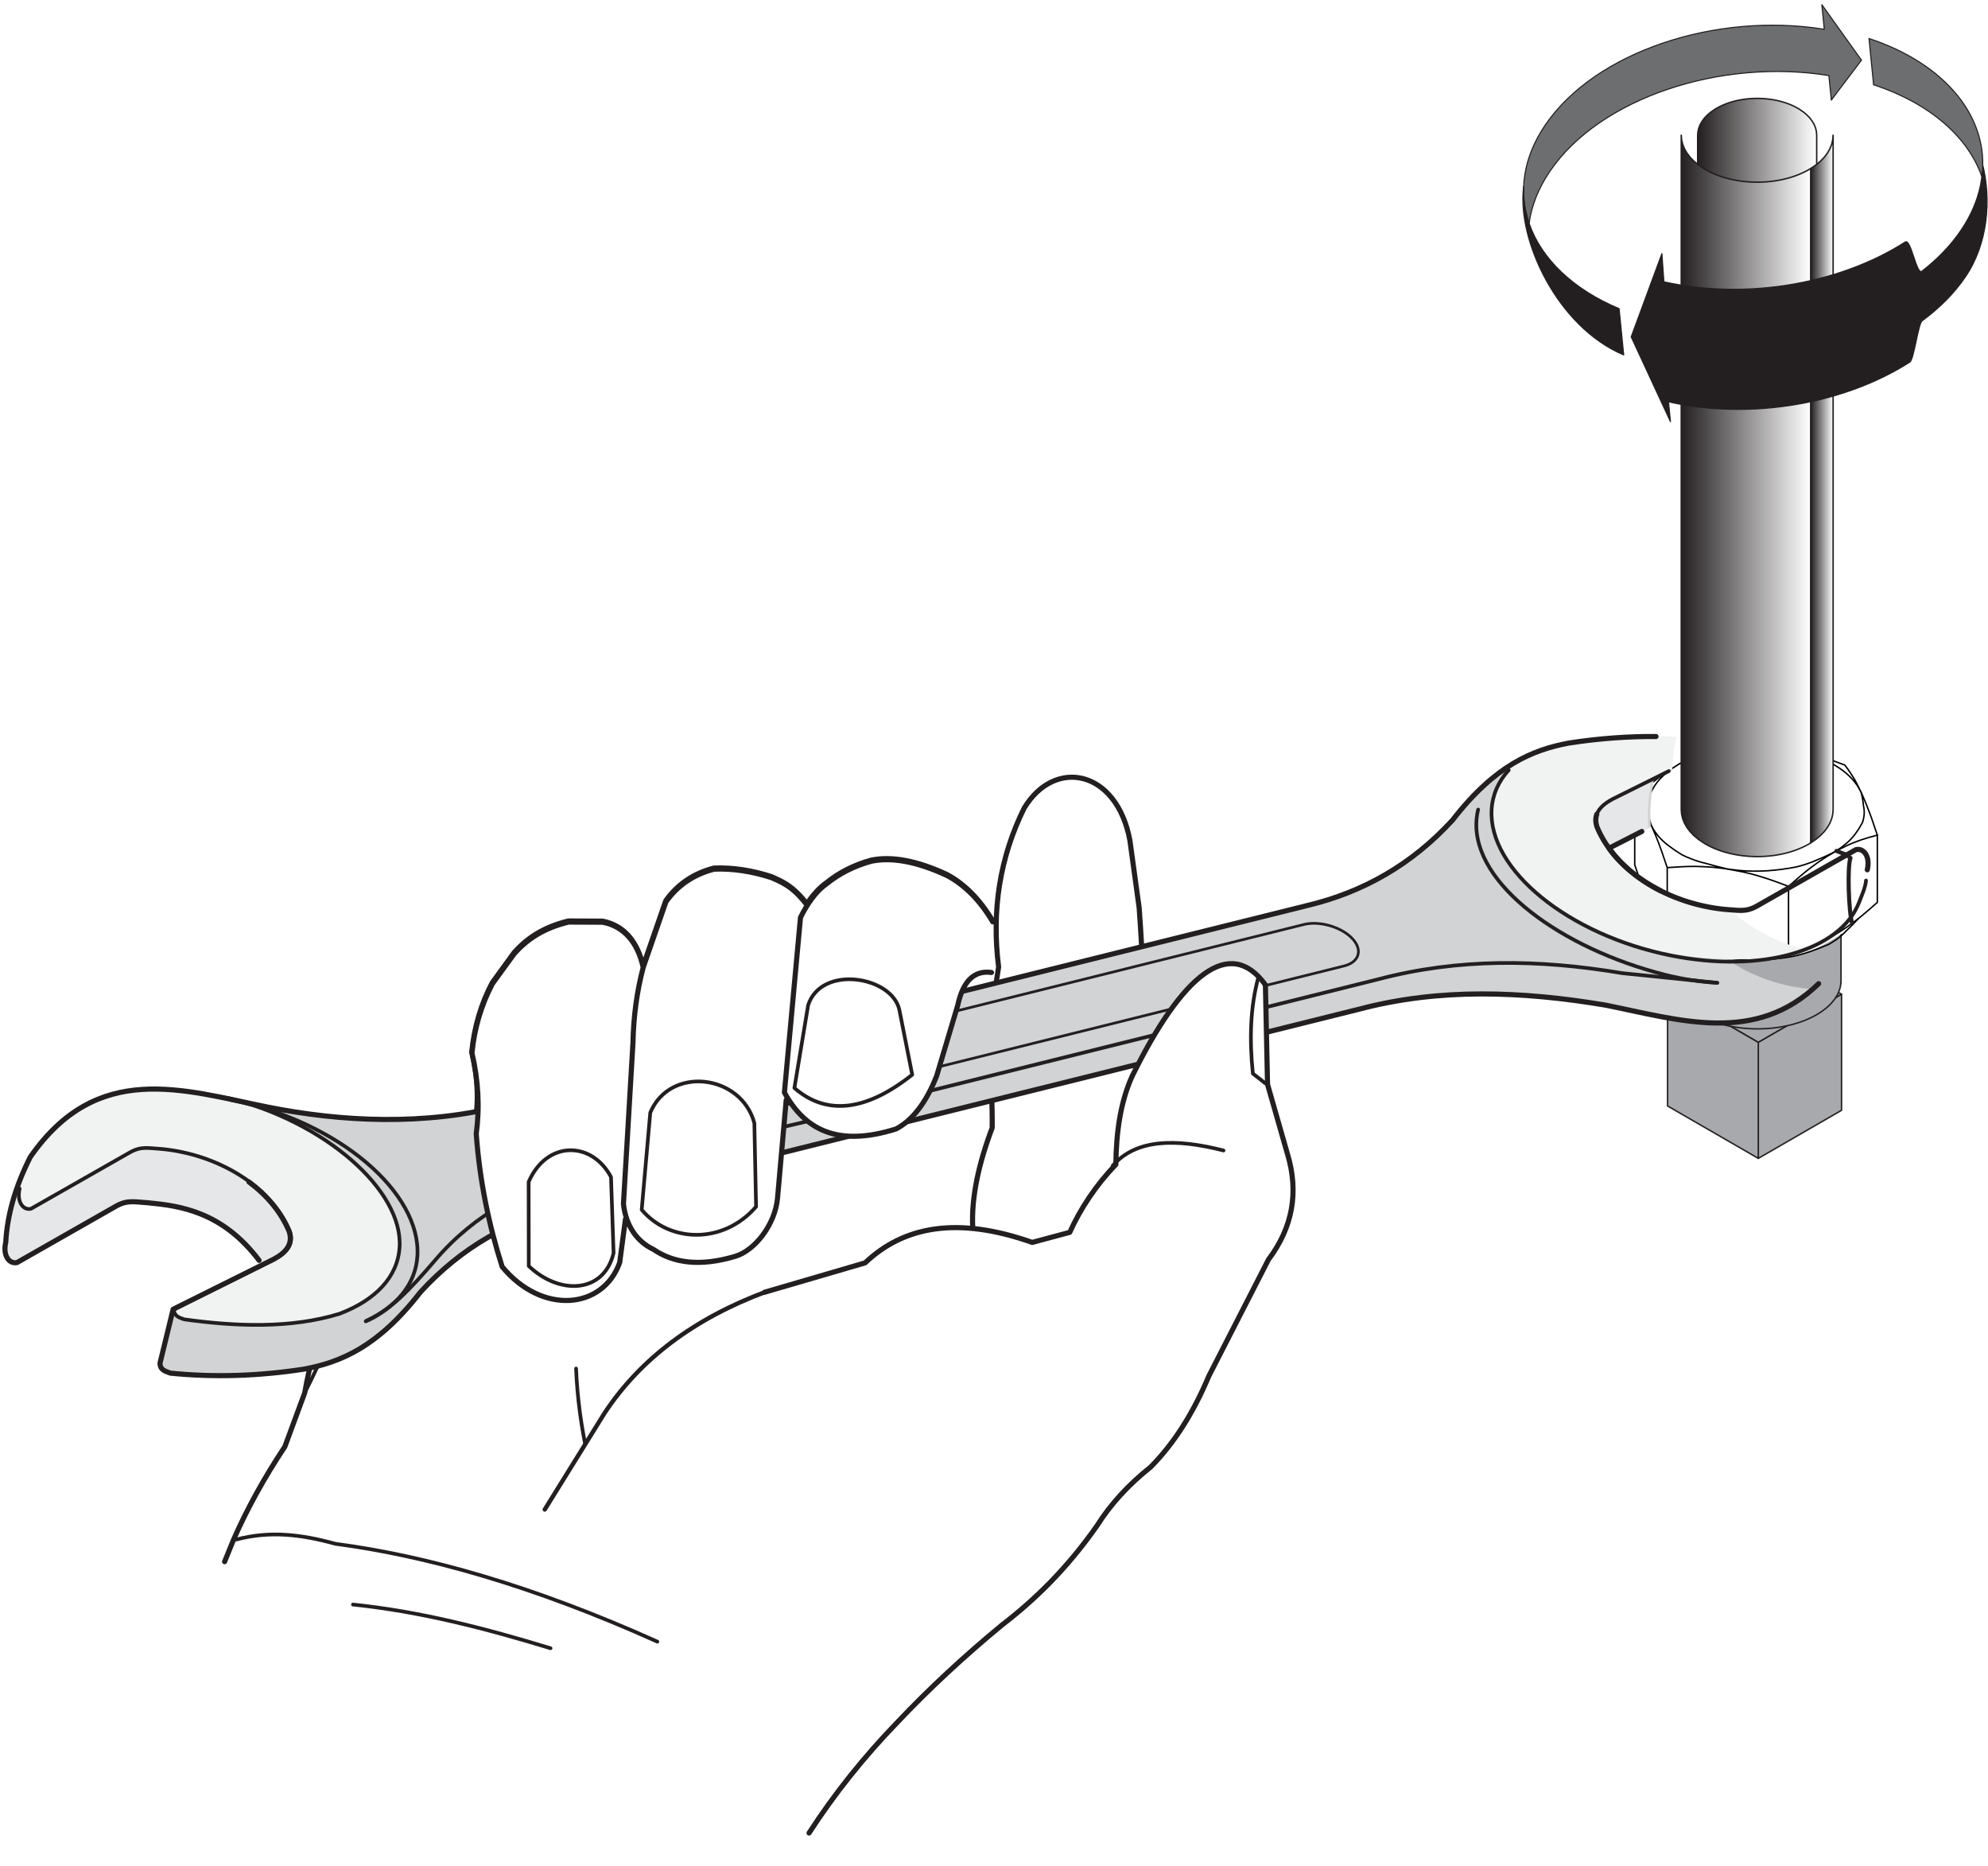 <?xml version="1.0" encoding="UTF-8" standalone="no"?>
<svg xmlns="http://www.w3.org/2000/svg" xmlns:xlink="http://www.w3.org/1999/xlink" xmlns:serif="http://www.serif.com/" width="2000px" height="1877px" version="1.1" xml:space="preserve" style="fill-rule:evenodd;clip-rule:evenodd;stroke-linecap:round;stroke-linejoin:round;stroke-miterlimit:2;">
    <g id="Ebene4">
        <rect x="0" y="0" width="14545.5" height="6552.23" style="fill:#fff;"></rect>
    </g>
    <g>
        <path d="M1852.65,999.927l0,116.8l-83.738,48.349l0,-116.8l83.738,-48.349Z" style="fill:#a7a9ac;"></path>
        <path d="M1852.65,999.927l0,116.8l-83.738,48.349l0,-116.8l83.738,-48.349Z" style="fill:none;stroke:#231f20;stroke-width:1.46px;"></path>
        <path d="M1768.92,1048.28l0,116.8l-91.272,-52.698l-0,-116.793l91.272,52.691Z" style="fill:#a7a9ac;"></path>
        <path d="M1768.92,1048.28l0,116.8l-91.272,-52.698l-0,-116.793l91.272,52.691Z" style="fill:none;stroke:#231f20;stroke-width:1.46px;"></path>
        <path d="M1761.38,947.236l91.272,52.691l-83.738,48.349l-91.272,-52.691l83.738,-48.349Z" style="fill:#a7a9ac;"></path>
        <path d="M1761.38,947.236l91.272,52.691l-83.738,48.349l-91.272,-52.691l83.738,-48.349Z" style="fill:none;stroke:#231f20;stroke-width:1.46px;"></path>
        <path d="M1684.04,905.178l0,81.12l0.102,2.327l0.284,2.32l0.48,2.313l0.676,2.306l0.866,2.283l1.062,2.262l1.243,2.24l1.447,2.204l1.637,2.174l1.825,2.131l2.022,2.095l2.204,2.043l2.407,1.993l2.596,1.935l2.786,1.869l2.982,1.818l3.134,1.716l3.251,1.608l3.353,1.498l3.447,1.389l3.542,1.28l3.622,1.163l3.694,1.062l3.76,0.938l3.826,0.837l3.876,0.72l3.92,0.611l3.956,0.502l3.986,0.385l4.007,0.276l4.029,0.168l4.029,0.058l4.029,-0.058l4.029,-0.168l4.008,-0.276l3.985,-0.385l3.964,-0.502l3.913,-0.611l3.876,-0.72l3.825,-0.837l3.76,-0.938l3.695,-1.062l3.622,-1.163l3.542,-1.28l3.447,-1.389l3.353,-1.498l3.25,-1.608l3.135,-1.716l2.982,-1.818l2.785,-1.869l2.597,-1.935l2.407,-1.993l2.211,-2.043l2.014,-2.095l1.833,-2.131l1.629,-2.174l1.447,-2.204l1.251,-2.24l1.055,-2.262l0.865,-2.283l0.677,-2.306l0.48,-2.313l0.283,-2.32l0.102,-2.327l0,-81.12l-0.102,2.327l-0.283,2.328l-0.48,2.312l-0.677,2.299l-0.865,2.291l-1.055,2.261l-1.251,2.233l-1.447,2.211l-1.629,2.167l-1.833,2.138l-2.014,2.088l-2.211,2.043l-2.407,1.993l-2.597,1.935l-2.785,1.876l-2.982,1.811l-3.135,1.724l-3.25,1.607l-3.353,1.498l-3.447,1.389l-3.542,1.273l-3.622,1.171l-3.695,1.054l-3.76,0.946l-3.825,0.829l-3.876,0.727l-3.913,0.604l-3.964,0.502l-3.985,0.392l-4.008,0.277l-4.029,0.167l-4.029,0.051l-4.029,-0.051l-4.029,-0.167l-4.007,-0.277l-3.986,-0.392l-3.956,-0.502l-3.92,-0.604l-3.876,-0.727l-3.826,-0.829l-3.76,-0.946l-3.694,-1.054l-3.622,-1.171l-3.542,-1.273l-3.447,-1.389l-3.353,-1.498l-3.251,-1.607l-3.134,-1.724l-2.982,-1.811l-2.786,-1.876l-2.596,-1.935l-2.407,-1.993l-2.204,-2.043l-2.022,-2.088l-1.825,-2.138l-1.637,-2.167l-1.447,-2.211l-1.243,-2.233l-1.062,-2.261l-0.866,-2.291l-0.676,-2.299l-0.48,-2.312l-0.284,-2.328l-0.102,-2.327Z" style="fill:#a7a9ac;"></path>
        <path d="M1684.04,905.178l0,81.12l0.102,2.327l0.284,2.32l0.48,2.313l0.676,2.306l0.866,2.283l1.062,2.262l1.243,2.24l1.447,2.204l1.637,2.174l1.825,2.131l2.022,2.095l2.204,2.043l2.407,1.993l2.596,1.935l2.786,1.869l2.982,1.818l3.134,1.716l3.251,1.608l3.353,1.498l3.447,1.389l3.542,1.28l3.622,1.163l3.694,1.062l3.76,0.938l3.826,0.837l3.876,0.72l3.92,0.611l3.956,0.502l3.986,0.385l4.007,0.276l4.029,0.168l4.029,0.058l4.029,-0.058l4.029,-0.168l4.008,-0.276l3.985,-0.385l3.964,-0.502l3.913,-0.611l3.876,-0.72l3.825,-0.837l3.76,-0.938l3.695,-1.062l3.622,-1.163l3.542,-1.28l3.447,-1.389l3.353,-1.498l3.25,-1.608l3.135,-1.716l2.982,-1.818l2.785,-1.869l2.597,-1.935l2.407,-1.993l2.211,-2.043l2.014,-2.095l1.833,-2.131l1.629,-2.174l1.447,-2.204l1.251,-2.24l1.055,-2.262l0.865,-2.283l0.677,-2.306l0.48,-2.313l0.283,-2.32l0.102,-2.327l0,-81.12l-0.102,2.327l-0.283,2.328l-0.48,2.312l-0.677,2.299l-0.865,2.291l-1.055,2.261l-1.251,2.233l-1.447,2.211l-1.629,2.167l-1.833,2.138l-2.014,2.088l-2.211,2.043l-2.407,1.993l-2.597,1.935l-2.785,1.876l-2.982,1.811l-3.135,1.724l-3.25,1.607l-3.353,1.498l-3.447,1.389l-3.542,1.273l-3.622,1.171l-3.695,1.054l-3.76,0.946l-3.825,0.829l-3.876,0.727l-3.913,0.604l-3.964,0.502l-3.985,0.392l-4.008,0.277l-4.029,0.167l-4.029,0.051l-4.029,-0.051l-4.029,-0.167l-4.007,-0.277l-3.986,-0.392l-3.956,-0.502l-3.92,-0.604l-3.876,-0.727l-3.826,-0.829l-3.76,-0.946l-3.694,-1.054l-3.622,-1.171l-3.542,-1.273l-3.447,-1.389l-3.353,-1.498l-3.251,-1.607l-3.134,-1.724l-2.982,-1.811l-2.786,-1.876l-2.596,-1.935l-2.407,-1.993l-2.204,-2.043l-2.022,-2.088l-1.825,-2.138l-1.637,-2.167l-1.447,-2.211l-1.243,-2.233l-1.062,-2.261l-0.866,-2.291l-0.676,-2.299l-0.48,-2.312l-0.284,-2.328l-0.102,-2.327Z" style="fill:none;stroke:#231f20;stroke-width:1.46px;"></path>
        <path d="M1827.52,939.491c32.822,-18.953 32.822,-49.673 -0,-68.626c-32.822,-18.952 -86.044,-18.952 -118.865,0c-32.822,18.953 -32.822,49.673 -0,68.626c32.821,18.953 86.043,18.953 118.865,-0Z" style="fill:#a7a9ac;"></path>
        <path d="M1827.52,939.491c32.822,-18.953 32.822,-49.673 -0,-68.626c-32.822,-18.952 -86.044,-18.952 -118.865,0c-32.822,18.953 -32.822,49.673 -0,68.626c32.821,18.953 86.043,18.953 118.865,-0Z" style="fill:none;stroke:#231f20;stroke-width:1.46px;"></path>
        <path d="M1830.89,939.091c34.677,-20.029 34.677,-52.495 0,-72.516c-34.683,-20.022 -90.916,-20.022 -125.592,-0c-34.684,20.021 -34.684,52.487 -0,72.516c34.676,20.022 90.909,20.022 125.592,-0Z" style="fill:#a7a9ac;"></path>
        <path d="M1830.89,939.091c34.677,-20.029 34.677,-52.495 0,-72.516c-34.683,-20.022 -90.916,-20.022 -125.592,-0c-34.684,20.021 -34.684,52.487 -0,72.516c34.676,20.022 90.909,20.022 125.592,-0Z" style="fill:none;stroke:#231f20;stroke-width:1.46px;"></path>
        <path d="M1830.89,933.927c34.677,-20.022 34.677,-52.487 0,-72.509c-34.683,-20.029 -90.916,-20.029 -125.592,0c-34.684,20.022 -34.684,52.487 -0,72.509c34.676,20.022 90.909,20.022 125.592,0Z" style="fill:#a7a9ac;"></path>
        <path d="M1830.89,933.927c34.677,-20.022 34.677,-52.487 0,-72.509c-34.683,-20.029 -90.916,-20.029 -125.592,0c-34.684,20.022 -34.684,52.487 -0,72.509c34.676,20.022 90.909,20.022 125.592,0Z" style="fill:none;stroke:#231f20;stroke-width:1.46px;"></path>
        <path d="M1830.89,928.764c34.677,-20.022 34.677,-52.488 0,-72.509c-34.683,-20.022 -90.916,-20.022 -125.592,-0c-34.684,20.021 -34.684,52.487 -0,72.509c34.676,20.021 90.909,20.021 125.592,-0Z" style="fill:#a7a9ac;"></path>
        <path d="M1830.89,928.764c34.677,-20.022 34.677,-52.488 0,-72.509c-34.683,-20.022 -90.916,-20.022 -125.592,-0c-34.684,20.021 -34.684,52.487 -0,72.509c34.676,20.021 90.909,20.021 125.592,-0Z" style="fill:none;stroke:#231f20;stroke-width:1.46px;"></path>
        <path d="M1830.89,923.607c34.677,-20.029 34.677,-52.494 0,-72.516c-34.683,-20.022 -90.916,-20.022 -125.592,-0c-34.684,20.022 -34.684,52.487 -0,72.516c34.676,20.022 90.909,20.022 125.592,0Z" style="fill:#a7a9ac;"></path>
        <path d="M1830.89,923.607c34.677,-20.029 34.677,-52.494 0,-72.516c-34.683,-20.022 -90.916,-20.022 -125.592,-0c-34.684,20.022 -34.684,52.487 -0,72.516c34.676,20.022 90.909,20.022 125.592,0Z" style="fill:none;stroke:#231f20;stroke-width:1.46px;"></path>
        <path d="M1830.89,918.444c34.677,-20.022 34.677,-52.488 0,-72.509c-34.683,-20.022 -90.916,-20.022 -125.592,-0c-34.684,20.021 -34.684,52.487 -0,72.509c34.676,20.021 90.909,20.021 125.592,-0Z" style="fill:#a7a9ac;"></path>
        <path d="M1830.89,918.444c34.677,-20.022 34.677,-52.488 0,-72.509c-34.683,-20.022 -90.916,-20.022 -125.592,-0c-34.684,20.021 -34.684,52.487 -0,72.509c34.676,20.021 90.909,20.021 125.592,-0Z" style="fill:none;stroke:#231f20;stroke-width:1.46px;"></path>
        <path d="M1830.89,913.28c34.677,-20.022 34.677,-52.487 0,-72.509c-34.683,-20.022 -90.916,-20.022 -125.592,-0c-34.684,20.022 -34.684,52.487 -0,72.509c34.676,20.029 90.909,20.029 125.592,-0Z" style="fill:#a7a9ac;"></path>
        <path d="M1830.89,913.28c34.677,-20.022 34.677,-52.487 0,-72.509c-34.683,-20.022 -90.916,-20.022 -125.592,-0c-34.684,20.022 -34.684,52.487 -0,72.509c34.676,20.029 90.909,20.029 125.592,-0Z" style="fill:none;stroke:#231f20;stroke-width:1.46px;"></path>
        <path d="M1830.89,908.124c34.677,-20.022 34.677,-52.488 0,-72.509c-34.683,-20.022 -90.916,-20.022 -125.592,-0c-34.684,20.021 -34.684,52.487 -0,72.509c34.676,20.021 90.909,20.021 125.592,-0Z" style="fill:#a7a9ac;"></path>
        <path d="M1830.89,908.124c34.677,-20.022 34.677,-52.488 0,-72.509c-34.683,-20.022 -90.916,-20.022 -125.592,-0c-34.684,20.021 -34.684,52.487 -0,72.509c34.676,20.021 90.909,20.021 125.592,-0Z" style="fill:none;stroke:#231f20;stroke-width:1.46px;"></path>
        <path d="M1830.89,902.96c34.677,-20.022 34.677,-52.487 0,-72.509c-34.683,-20.022 -90.916,-20.022 -125.592,-0c-34.684,20.022 -34.684,52.487 -0,72.509c34.676,20.022 90.909,20.022 125.592,-0Z" style="fill:#a7a9ac;"></path>
        <path d="M1830.89,902.96c34.677,-20.022 34.677,-52.487 0,-72.509c-34.683,-20.022 -90.916,-20.022 -125.592,-0c-34.684,20.022 -34.684,52.487 -0,72.509c34.676,20.022 90.909,20.022 125.592,-0Z" style="fill:none;stroke:#231f20;stroke-width:1.46px;"></path>
        <path d="M1830.89,897.804c34.677,-20.029 34.677,-52.488 0,-72.517c-34.683,-20.022 -90.916,-20.022 -125.592,0c-34.684,20.029 -34.684,52.488 -0,72.517c34.676,20.021 90.909,20.021 125.592,-0Z" style="fill:#a7a9ac;"></path>
        <path d="M1830.89,897.804c34.677,-20.029 34.677,-52.488 0,-72.517c-34.683,-20.022 -90.916,-20.022 -125.592,0c-34.684,20.029 -34.684,52.488 -0,72.517c34.676,20.021 90.909,20.021 125.592,-0Z" style="fill:none;stroke:#231f20;stroke-width:1.46px;"></path>
        <path d="M1830.89,892.64c34.677,-20.022 34.677,-52.487 0,-72.509c-34.683,-20.022 -90.916,-20.022 -125.592,-0c-34.684,20.022 -34.684,52.487 -0,72.509c34.676,20.022 90.909,20.022 125.592,-0Z" style="fill:#a7a9ac;"></path>
        <path d="M1830.89,892.64c34.677,-20.022 34.677,-52.487 0,-72.509c-34.683,-20.022 -90.916,-20.022 -125.592,-0c-34.684,20.022 -34.684,52.487 -0,72.509c34.676,20.022 90.909,20.022 125.592,-0Z" style="fill:none;stroke:#231f20;stroke-width:1.46px;"></path>
        <path d="M1830.89,887.484c34.677,-20.029 34.677,-52.488 0,-72.517c-34.683,-20.022 -90.916,-20.022 -125.592,0c-34.684,20.029 -34.684,52.488 -0,72.517c34.676,20.021 90.909,20.021 125.592,-0Z" style="fill:#a7a9ac;"></path>
        <path d="M1830.89,887.484c34.677,-20.029 34.677,-52.488 0,-72.517c-34.683,-20.022 -90.916,-20.022 -125.592,0c-34.684,20.029 -34.684,52.488 -0,72.517c34.676,20.021 90.909,20.021 125.592,-0Z" style="fill:none;stroke:#231f20;stroke-width:1.46px;"></path>
        <path d="M1830.89,882.32c34.677,-20.029 34.677,-52.487 0,-72.516c-34.683,-20.022 -90.916,-20.022 -125.592,-0c-34.684,20.029 -34.684,52.487 -0,72.516c34.676,20.022 90.909,20.022 125.592,0Z" style="fill:#a7a9ac;"></path>
        <path d="M1830.89,882.32c34.677,-20.029 34.677,-52.487 0,-72.516c-34.683,-20.022 -90.916,-20.022 -125.592,-0c-34.684,20.029 -34.684,52.487 -0,72.516c34.676,20.022 90.909,20.022 125.592,0Z" style="fill:none;stroke:#231f20;stroke-width:1.46px;"></path>
        <path d="M1830.89,877.164c34.677,-20.029 34.677,-52.495 0,-72.517c-34.683,-20.022 -90.916,-20.022 -125.592,0c-34.684,20.022 -34.684,52.488 -0,72.517c34.676,20.021 90.909,20.021 125.592,-0Z" style="fill:#a7a9ac;"></path>
        <path d="M1830.89,877.164c34.677,-20.029 34.677,-52.495 0,-72.517c-34.683,-20.022 -90.916,-20.022 -125.592,0c-34.684,20.022 -34.684,52.488 -0,72.517c34.676,20.021 90.909,20.021 125.592,-0Z" style="fill:none;stroke:#231f20;stroke-width:1.46px;"></path>
        <path d="M1830.87,877.047c34.661,-20.014 34.661,-52.48 -0,-72.494c-34.669,-20.015 -90.902,-20.015 -125.564,-0c-34.669,20.014 -34.669,52.48 0,72.494c34.662,20.015 90.895,20.015 125.564,0Zm-8.837,-5.098c29.797,-17.2 29.797,-45.098 0,-62.298c-29.789,-17.2 -78.109,-17.2 -107.898,-0c-29.796,17.2 -29.796,45.098 0,62.298c29.789,17.2 78.109,17.2 107.898,0Z" style="fill:#a7a9ac;"></path>
        <path d="M1830.87,877.047c34.661,-20.014 34.661,-52.48 -0,-72.494c-34.669,-20.015 -90.902,-20.015 -125.564,-0c-34.669,20.014 -34.669,52.48 0,72.494c34.662,20.015 90.895,20.015 125.564,0Zm-8.837,-5.098c29.797,-17.2 29.797,-45.098 0,-62.298c-29.789,-17.2 -78.109,-17.2 -107.898,-0c-29.796,17.2 -29.796,45.098 0,62.298c29.789,17.2 78.109,17.2 107.898,0Z" style="fill:none;stroke:#231f20;stroke-width:1.46px;"></path>
        <path d="M1644.59,802.196c44.466,-45.134 107.36,-59.643 159.382,-48.531c20.865,4.466 41.142,5.15 53.331,17.426c15.083,15.207 23.629,36.691 31.345,68.865l0,67.659c-72.327,76.698 -142.233,68.29 -211.36,32.69c-15.68,-22.814 -26.378,-45.687 -32.094,-68.618c-0.197,-23.163 -0.4,-46.327 -0.604,-69.491Z" style="fill:#fff;"></path>
        <path d="M1681.04,941.782l7.84,5.113c9.273,5.476 19.607,9.454 29.949,12.356c27.382,7.702 57.113,8.254 84.938,2.625c12.487,-2.64 24.32,-7.054 36.029,-12.065c2.582,-1.462 5.106,-3.047 7.55,-4.742c3.629,-2.589 6.989,-5.527 10.029,-8.793c4.261,-3.905 8.312,-8.036 12.138,-12.371" style="fill:none;stroke:#000;stroke-width:1.46px;stroke-linecap:butt;"></path>
        <path d="M1799.32,959.185c-9.258,0.64 -18.567,1.251 -27.854,1.244l-4.32,-0.131l-4.764,-0.189c-1.68,-0.065 -3.367,-0.16 -5.047,-0.269c-1.615,-0.109 -3.229,-0.233 -4.851,-0.378l-4.72,-0.48c-1.578,-0.175 -3.156,-0.371 -4.735,-0.582l-4.72,-0.676c-8.203,-1.462 -16.414,-3.033 -24.487,-5.106l-4.349,-1.236l-4.88,-1.455c-1.767,-0.523 -3.527,-1.069 -5.287,-1.636c-7.418,-2.466 -14.727,-5.149 -22.015,-7.986" style="fill:none;stroke:#000;stroke-width:1.46px;stroke-linecap:butt;"></path>
        <path d="M1794.94,752.08l-7.891,-1.047c-17.862,-2.015 -35.382,-0.771 -53.149,1.498c-3.491,0.72 -6.967,1.556 -10.4,2.509c-5.134,1.462 -10.174,3.265 -15.062,5.404c-6.487,2.429 -12.88,5.098 -19.178,7.985c4.575,-2.567 9.186,-4.974 13.927,-7.214c1.23,-0.553 2.459,-1.099 3.695,-1.615l3.491,-1.469l3.156,-1.287c6.662,-2.451 13.549,-4.364 20.393,-6.219l5.767,-0.458c1.855,-0.138 3.717,-0.254 5.578,-0.356l5.375,-0.24c1.767,-0.058 3.535,-0.102 5.302,-0.124c1.76,-0.022 3.52,-0.022 5.28,0l4.88,0.059l4.349,0.101c1.818,0.095 3.636,0.218 5.455,0.364c2.763,0.211 5.527,0.494 8.276,0.836c3.593,0.386 7.178,0.808 10.756,1.273Z" style="fill:none;stroke:#000;stroke-width:1.46px;stroke-linecap:butt;"></path>
        <path d="M1657.29,904.764l0.153,1.723l0.233,1.702l0.305,1.68l0.371,1.651l0.451,1.622l0.509,1.6l0.575,1.563l0.632,1.535l0.698,1.513l0.757,1.505l0.829,1.506l0.931,1.541c0.989,1.491 2.007,2.968 3.055,4.422c2.232,2.8 4.814,5.36 7.367,7.869" style="fill:none;stroke:#000;stroke-width:1.46px;stroke-linecap:butt;"></path>
        <path d="M1677.29,872.655l0,67.65c-1.142,-1.505 -2.269,-3.032 -3.374,-4.574c-0.873,-1.164 -1.709,-2.349 -2.524,-3.556l-1.563,-2.393c-4.488,-7.586 -8.241,-15.244 -11.768,-23.324c-0.756,-1.723 -1.498,-3.469 -2.218,-5.214c-4.145,-10.32 -7.767,-20.829 -11.251,-31.389l0,-67.659c1.149,1.513 2.269,3.033 3.375,4.575c0.872,1.164 1.716,2.349 2.523,3.556l1.571,2.4c3.229,5.455 6.168,10.982 8.88,16.72c0.982,2.189 1.935,4.393 2.88,6.597c0.764,1.731 1.506,3.469 2.218,5.221c4.153,10.32 7.775,20.83 11.251,31.39c9.258,-0.648 18.575,-1.266 27.862,-1.251l4.32,0.131l4.756,0.196c1.688,0.065 3.368,0.153 5.048,0.269c1.621,0.102 3.236,0.233 4.851,0.378l4.72,0.48c1.578,0.175 3.156,0.364 4.734,0.575l4.727,0.676c-7.251,-1.614 -14.45,-3.484 -21.57,-5.593c-5.339,-1.178 -10.56,-2.792 -15.629,-4.829c-3.062,-1.156 -6.059,-2.472 -8.968,-3.949c-1.949,-1.222 -3.883,-2.465 -5.796,-3.723c-2.015,-1.31 -3.978,-2.699 -5.884,-4.16c-6.742,-4.655 -12.96,-10.851 -17.149,-17.942l-2.371,-4.466c-1.149,-3.578 -2.007,-7.236 -2.574,-10.945c-0.757,-2.8 -1.099,-5.695 -1.011,-8.597c0.065,-1.992 0.298,-3.978 0.691,-5.927c1.229,-3.52 2.683,-6.974 4.545,-10.196c4.567,-8.553 11.731,-15.28 19.578,-20.815l7.091,-4.538c-6.08,3.716 -12.138,7.52 -17.927,11.666c-9.258,7.003 -18.095,14.341 -26.742,22.101" style="fill:none;stroke:#000;stroke-width:1.46px;stroke-linecap:butt;"></path>
        <path d="M1888.65,839.956c-5.448,1.397 -10.793,2.946 -16.124,4.728c-1.295,0.451 -2.582,0.923 -3.862,1.411l-3.578,1.367l-3.178,1.273c-6.124,2.669 -12.058,5.84 -17.928,9.025c-4.967,2.429 -10.014,4.684 -15.127,6.764c-4.036,1.832 -8.174,3.44 -12.392,4.8c-3.048,0.974 -6.132,1.847 -9.237,2.625c-19.44,3.782 -38.822,5.353 -58.582,3.44l-10.342,-1.28c8.197,1.469 16.415,3.033 24.48,5.106l4.357,1.243l4.88,1.455c1.767,0.523 3.527,1.069 5.28,1.629c7.425,2.473 14.727,5.149 22.014,7.985" style="fill:none;stroke:#000;stroke-width:1.46px;stroke-linecap:butt;"></path>
        <path d="M1799.32,959.185l0,-67.658c6.677,-5.898 13.39,-11.818 20.393,-17.323l3.171,-2.371l3.484,-2.553c1.214,-0.895 2.451,-1.782 3.687,-2.647c6.349,-4.335 12.924,-8.24 19.455,-12.291c7.039,-4.706 13.629,-10.437 18.334,-17.542c1.185,-1.615 2.284,-3.287 3.295,-5.018c0.923,-1.578 1.818,-3.164 2.69,-4.764c0.662,-2.109 1.142,-4.269 1.44,-6.458c0.422,-3.411 0.226,-6.88 -0.567,-10.233c-0.4,-4.589 -1.2,-9.127 -2.4,-13.578c3.869,8.487 7.295,17.142 10.451,25.913c0.873,2.436 1.709,4.88 2.524,7.331l3.382,9.963l-0,67.659c-6.677,5.898 -13.39,11.818 -20.393,17.323l-3.171,2.364l-3.484,2.553c-1.214,0.901 -2.451,1.781 -3.694,2.647c-4.56,3.113 -9.179,6.058 -13.928,8.873c-5.869,3.192 -11.803,6.363 -17.927,9.032l-3.178,1.273l-3.578,1.367c-1.28,0.488 -2.567,0.96 -3.869,1.411c-3.942,1.317 -7.891,2.524 -11.899,3.644l-4.218,1.083Z" style="fill:none;stroke:#000;stroke-width:1.46px;stroke-linecap:butt;"></path>
        <path d="M1794.94,752.08l4.72,0.785c1.586,0.277 3.164,0.575 4.735,0.888l4.72,0.982c1.629,0.356 3.243,0.727 4.851,1.119c1.694,0.415 3.374,0.844 5.047,1.295l4.764,1.28l4.32,1.207c9.403,2.888 18.661,6.379 27.854,9.862c3.615,4.618 6.778,9.404 9.789,14.429l1.462,2.662c0.771,1.433 1.513,2.88 2.218,4.342c0.982,1.927 1.942,3.869 2.88,5.818l-3.258,-5.811c-5.302,-8.283 -13.047,-15.142 -21.425,-20.196c-2.168,-1.426 -4.386,-2.756 -6.662,-3.993c-2.102,-1.171 -4.218,-2.298 -6.364,-3.382c-2.8,-1.229 -5.651,-2.327 -8.545,-3.309c-4.386,-1.542 -8.858,-2.807 -13.397,-3.789c-5.861,-1.578 -11.767,-2.974 -17.709,-4.189Z" style="fill:none;stroke:#000;stroke-width:1.46px;stroke-linecap:butt;"></path>
        <path d="M1821.38,843.258c29.563,-17.069 29.563,-44.749 -0,-61.811c-29.571,-17.076 -77.498,-17.076 -107.069,0c-29.564,17.062 -29.564,44.742 -0,61.811c29.571,17.069 77.498,17.069 107.069,0Z" style="fill:#fff;"></path>
        <path d="M1821.38,843.258c29.563,-17.069 29.563,-44.749 -0,-61.811c-29.571,-17.076 -77.498,-17.076 -107.069,0c-29.564,17.062 -29.564,44.742 -0,61.811c29.571,17.069 77.498,17.069 107.069,0Z" style="fill:none;stroke:#231f20;stroke-width:1.46px;"></path>
        <path d="M1827.66,135.978l0,222.647l-0.269,-3.549l-0.822,-3.52l-1.374,-3.469l-1.913,-3.396l-2.465,-3.287l-3.018,-3.149l-3.564,-2.997l-4.109,-2.814l-2.233,-1.309l-2.313,-1.23l-2.385,-1.149l-2.458,-1.054l-2.524,-0.975l-2.582,-0.894l-2.632,-0.8l-2.677,-0.72l-2.727,-0.64l-2.756,-0.546l-2.793,-0.472l-2.822,-0.379l-2.844,-0.298l-2.851,-0.211l-2.865,-0.123l-2.873,-0.044l-2.872,0.044l-2.866,0.123l-2.858,0.211l-2.844,0.298l-2.814,0.379l-2.8,0.472l-2.757,0.546l-2.727,0.64l-2.676,0.72l-2.633,0.8l-2.582,0.894l-2.523,0.975l-2.459,1.054l-2.385,1.149l-2.313,1.23l-2.232,1.309l-4.11,2.814l-3.563,2.997l-3.011,3.149l-2.466,3.287l-1.919,3.396l-1.368,3.469l-0.822,3.52l-0.276,3.549l-0,-222.647l0.276,-3.549l0.822,-3.52l1.368,-3.469l1.919,-3.396l2.466,-3.288l3.011,-3.156l3.563,-2.989l4.11,-2.815l2.232,-1.316l2.313,-1.229l2.385,-1.142l2.459,-1.054l2.523,-0.975l2.582,-0.895l2.633,-0.8l2.676,-0.72l2.727,-0.639l2.757,-0.553l2.8,-0.466l2.814,-0.378l2.844,-0.298l2.858,-0.211l2.866,-0.124l2.872,-0.043l2.873,0.043l2.865,0.124l2.851,0.211l2.844,0.298l2.822,0.378l2.793,0.466l2.756,0.553l2.727,0.639l2.677,0.72l2.632,0.8l2.582,0.895l2.524,0.975l2.458,1.054l2.385,1.142l2.313,1.229l2.233,1.316l4.109,2.815l3.564,2.989l3.018,3.156l2.465,3.288l1.913,3.396l1.374,3.469l0.822,3.52l0.269,3.549Z" style="fill:url(#_Linear1);"></path>
        <path d="M1827.66,135.978l0,222.647l-0.269,-3.549l-0.822,-3.52l-1.374,-3.469l-1.913,-3.396l-2.465,-3.287l-3.018,-3.149l-3.564,-2.997l-4.109,-2.814l-2.233,-1.309l-2.313,-1.23l-2.385,-1.149l-2.458,-1.054l-2.524,-0.975l-2.582,-0.894l-2.632,-0.8l-2.677,-0.72l-2.727,-0.64l-2.756,-0.546l-2.793,-0.472l-2.822,-0.379l-2.844,-0.298l-2.851,-0.211l-2.865,-0.123l-2.873,-0.044l-2.872,0.044l-2.866,0.123l-2.858,0.211l-2.844,0.298l-2.814,0.379l-2.8,0.472l-2.757,0.546l-2.727,0.64l-2.676,0.72l-2.633,0.8l-2.582,0.894l-2.523,0.975l-2.459,1.054l-2.385,1.149l-2.313,1.23l-2.232,1.309l-4.11,2.814l-3.563,2.997l-3.011,3.149l-2.466,3.287l-1.919,3.396l-1.368,3.469l-0.822,3.52l-0.276,3.549l-0,-222.647l0.276,-3.549l0.822,-3.52l1.368,-3.469l1.919,-3.396l2.466,-3.288l3.011,-3.156l3.563,-2.989l4.11,-2.815l2.232,-1.316l2.313,-1.229l2.385,-1.142l2.459,-1.054l2.523,-0.975l2.582,-0.895l2.633,-0.8l2.676,-0.72l2.727,-0.639l2.757,-0.553l2.8,-0.466l2.814,-0.378l2.844,-0.298l2.858,-0.211l2.866,-0.124l2.872,-0.043l2.873,0.043l2.865,0.124l2.851,0.211l2.844,0.298l2.822,0.378l2.793,0.466l2.756,0.553l2.727,0.639l2.677,0.72l2.632,0.8l2.582,0.895l2.524,0.975l2.458,1.054l2.385,1.142l2.313,1.229l2.233,1.316l4.109,2.815l3.564,2.989l3.018,3.156l2.465,3.288l1.913,3.396l1.374,3.469l0.822,3.52l0.269,3.549Z" style="fill:none;stroke:#231f20;stroke-width:1.46px;"></path>
        <path d="M1691.4,135.978l-0,678.327l0.349,4.524l1.054,4.495l1.746,4.429l2.443,4.327l3.149,4.196l3.848,4.022l4.545,3.826l5.237,3.585l2.851,1.673l2.952,1.571l3.047,1.462l3.135,1.345l3.215,1.244l3.294,1.141l3.36,1.019l3.418,0.923l3.477,0.808l3.52,0.705l3.563,0.596l3.593,0.48l3.629,0.386l3.644,0.269l3.658,0.16l3.665,0.058l3.659,-0.058l3.665,-0.16l3.636,-0.269l3.629,-0.378l3.593,-0.488l3.571,-0.596l3.52,-0.698l3.476,-0.815l3.419,-0.923l3.36,-1.019l3.287,-1.141l3.222,-1.244l3.127,-1.345l3.047,-1.462l2.953,-1.564l2.851,-1.68l-0,-678.32l-2.851,1.673l-2.953,1.563l-3.047,1.462l-3.127,1.353l-3.222,1.244l-3.287,1.134l-3.36,1.026l-3.419,0.916l-3.476,0.815l-3.52,0.698l-3.571,0.596l-3.593,0.487l-3.629,0.379l-3.636,0.269l-3.665,0.16l-3.659,0.058l-3.665,-0.058l-3.658,-0.16l-3.644,-0.269l-3.629,-0.379l-3.593,-0.487l-3.563,-0.596l-3.52,-0.706l-3.477,-0.807l-3.418,-0.916l-3.36,-1.026l-3.294,-1.142l-3.215,-1.236l-3.135,-1.353l-3.047,-1.462l-2.952,-1.563l-2.851,-1.68l-5.237,-3.586l-4.545,-3.825l-3.848,-4.022l-3.149,-4.196l-2.443,-4.32l-1.746,-4.429l-1.054,-4.495l-0.349,-4.531Z" style="fill:url(#_Linear2);"></path>
        <path d="M1691.4,135.978l-0,678.327l0.349,4.524l1.054,4.495l1.746,4.429l2.443,4.327l3.149,4.196l3.848,4.022l4.545,3.826l5.237,3.585l2.851,1.673l2.952,1.571l3.047,1.462l3.135,1.345l3.215,1.244l3.294,1.141l3.36,1.019l3.418,0.923l3.477,0.808l3.52,0.705l3.563,0.596l3.593,0.48l3.629,0.386l3.644,0.269l3.658,0.16l3.665,0.058l3.659,-0.058l3.665,-0.16l3.636,-0.269l3.629,-0.378l3.593,-0.488l3.571,-0.596l3.52,-0.698l3.476,-0.815l3.419,-0.923l3.36,-1.019l3.287,-1.141l3.222,-1.244l3.127,-1.345l3.047,-1.462l2.953,-1.564l2.851,-1.68l-0,-678.32l-2.851,1.673l-2.953,1.563l-3.047,1.462l-3.127,1.353l-3.222,1.244l-3.287,1.134l-3.36,1.026l-3.419,0.916l-3.476,0.815l-3.52,0.698l-3.571,0.596l-3.593,0.487l-3.629,0.379l-3.636,0.269l-3.665,0.16l-3.659,0.058l-3.665,-0.058l-3.658,-0.16l-3.644,-0.269l-3.629,-0.379l-3.593,-0.487l-3.563,-0.596l-3.52,-0.706l-3.477,-0.807l-3.418,-0.916l-3.36,-1.026l-3.294,-1.142l-3.215,-1.236l-3.135,-1.353l-3.047,-1.462l-2.952,-1.563l-2.851,-1.68l-5.237,-3.586l-4.545,-3.825l-3.848,-4.022l-3.149,-4.196l-2.443,-4.32l-1.746,-4.429l-1.054,-4.495l-0.349,-4.531Z" style="fill:none;stroke:#231f20;stroke-width:1.46px;"></path>
        <path d="M1821.81,169.389l-0,678.262l5.244,-3.593l4.545,-3.818l3.84,-4.029l3.149,-4.189l2.444,-4.327l1.752,-4.43l1.048,-4.494l0.349,-4.531l-0,-678.262l-0.349,4.531l-1.048,4.495l-1.752,4.429l-2.444,4.32l-3.149,4.196l-3.84,4.029l-4.545,3.826l-5.244,3.585Z" style="fill:url(#_Linear3);"></path>
        <path d="M1821.81,169.389l-0,678.262l5.244,-3.593l4.545,-3.818l3.84,-4.029l3.149,-4.189l2.444,-4.327l1.752,-4.43l1.048,-4.494l0.349,-4.531l-0,-678.262l-0.349,4.531l-1.048,4.495l-1.752,4.429l-2.444,4.32l-3.149,4.196l-3.84,4.029l-4.545,3.826l-5.244,3.585Z" style="fill:none;stroke:#231f20;stroke-width:1.46px;"></path>
        <path d="M1847.54,855.84c12.109,4.989 7.76,2.029 14.138,7.12c-3.375,7.731 -1.869,55.331 1.68,65.622" style="fill:none;stroke:#231f20;stroke-width:4.12px;stroke-linecap:butt;stroke-linejoin:miter;"></path>
        <path d="M306.545,1400.94l-19.97,54.08c-20.764,31.258 -37.957,62.429 -51.586,93.498l-8.953,22.749c88.073,43.288 160.873,106.051 242.662,197.913c104.669,117.571 230.684,126.647 345.229,74.444l340.517,-653.629l-3.906,-128.298c1.084,-47.564 -0.676,-96.619 -4.509,-148.64l-9.309,-67.768c-13.149,-70.872 -75.433,-83.658 -106.371,-32.494c-17.665,35.774 -27.04,73.585 -29.942,113.367c-14.363,-21.316 -29.592,-36.793 -47.52,-46.495c-30.007,-14.007 -55.491,-18.858 -76.443,-14.552c-17.179,4.756 -32.153,12.298 -44.917,22.625c-7.512,5.186 -13.971,12.917 -19.869,21.193c-14.887,-19.367 -26.771,-23.149 -35.447,-27.2c-19.091,-6.276 -39.171,-9.484 -58.066,-8.626c-20.567,5.382 -36.698,16.342 -48.385,32.895l-22.873,65.949l0,0.007c-5.294,-24.494 -18.96,-41.447 -40.851,-45.498l-34.276,-0.153c-25.891,6.4 -41.644,17.542 -54.313,31.448l-22.211,30.582c-11.221,21.192 -18.087,44.4 -20.625,69.636c6.022,25.818 7.68,51.142 2.196,76.807c-33.192,15.513 -57.643,35.804 -73.389,64.335c-8.174,21.287 -17.993,34.763 -29.44,40.422c-36.138,46.981 -56.822,101.178 -67.433,161.403Z" style="fill:#fff;"></path>
        <path d="M358.851,1314.38c-25.971,23.549 -35.666,54.691 -51.804,85.469m272.495,-23.374c2.473,58.843 15.643,117.403 39.52,175.672m42.283,99.011c-126.298,-56.778 -233.127,-86.4 -323.956,-98.421c-35.207,-9.731 -66.444,-13.084 -99.724,-4.291m316.211,109.338c-65.236,-19.898 -131.025,-36.975 -198.785,-43.942" style="fill:none;stroke:#231f20;stroke-width:3.71px;"></path>
        <path d="M646.887,971.956c-5.294,-24.494 -18.96,-41.447 -40.851,-45.498l-34.276,-0.153c-25.891,6.4 -41.644,17.542 -54.313,31.448l-22.211,30.582c-11.221,21.192 -18.087,44.4 -20.625,69.636c6.022,25.818 7.68,51.142 2.196,76.807c-33.192,15.513 -57.643,35.804 -73.389,64.335c-8.174,21.287 -17.993,34.763 -29.44,40.422c-36.138,46.981 -56.822,101.178 -67.433,161.403l-19.97,54.08c-20.764,31.258 -37.957,62.429 -51.586,93.498l-9.04,22.197m772.633,-644.604c-12.538,-21.265 -27.767,-36.742 -45.695,-46.444c-30.007,-14.007 -55.491,-18.858 -76.443,-14.552c-17.179,4.756 -32.153,12.298 -44.917,22.625c-7.512,5.186 -13.971,12.917 -19.869,21.193c-14.887,-19.367 -26.771,-23.149 -35.447,-27.2c-19.091,-6.276 -39.171,-9.484 -58.066,-8.626c-20.567,5.382 -36.698,16.342 -48.385,32.895l-22.873,65.949l0,0.007m503.491,86.902c1.244,-44.727 -0.516,-93.782 -4.349,-145.803l-9.309,-67.768c-13.149,-70.872 -75.433,-83.658 -106.371,-32.494c-24.385,49.389 -32.953,102.632 -25.709,159.745c-12.465,75.818 -5.971,113.964 -6.466,161.797c-13.563,36.021 -21.039,69.76 -19.599,100.174" style="fill:none;stroke:#231f20;stroke-width:5.15px;"></path>
        <path d="M263.971,1272.58l-89.782,44.254l-13.193,54.095c-0.101,7.12 6.451,7.738 10.473,10.174c43.178,4.32 88.066,3.127 134.822,-4.116c36.371,-6.931 73.84,-22.146 116.574,-77.273c41.091,-44.974 90.211,-72.654 145.971,-86l798.786,-198.756c80.436,-21.273 163.622,-18.153 248.051,-3.935c72.385,14.662 146.145,38.422 208.167,-16.196c-62.705,-4.313 -116.356,-41.513 -143.847,-94.48c-24.866,-10.778 -46.648,-26.924 -61.302,-47.164l42.065,-21.513c-2.138,-31.36 3.957,-62.48 18.03,-90.632c-32.604,-1.04 -66.161,1.003 -100.742,6.371c-36.371,6.923 -73.84,22.138 -116.575,77.265c-41.091,44.975 -90.204,72.655 -145.964,86l-806.567,200.691c-81.258,21.396 -166.138,16.851 -240.276,2c-84.495,-17.113 -170.866,-46.727 -238.255,50.48c-15.447,30.655 -23.207,59.091 -24.618,85.702c-3.222,13.549 3.738,22.123 11.426,20.283l99.767,-56.829c11.236,-6.254 18.298,-4.109 32.014,-3.258c31.979,3.098 74.524,8.749 111.644,57.877l3.331,4.96Z" style="fill:#d1d3d4;"></path>
        <path d="M1658.17,833.004l-39.454,20.189c-4.888,-6.749 -8.982,-13.949 -12.124,-21.564c-4.167,-12.676 3.207,-21.258 15.855,-27.985l39.301,-19.549c-3.454,16.08 -4.596,32.516 -3.578,48.909Z" style="fill:#e6e7e8;"></path>
        <path d="M18.48,1195c-8.087,18.734 -11.767,37.032 -12.691,54.538c-3.229,13.556 3.738,22.123 11.426,20.283l99.767,-56.821c11.229,-6.262 18.298,-4.109 32.014,-3.266c31.979,3.098 74.524,8.749 111.644,57.877l3.331,4.96l-0.546,0.269l12.444,-6.189c12.64,-6.728 20.022,-15.31 15.855,-27.986c-19.186,-46.4 -73.433,-77.658 -128.757,-83.011c-13.709,-0.843 -20.778,-2.996 -32.014,3.258l-99.768,56.829c-7.687,1.84 -14.654,-6.727 -12.705,-20.741Z" style="fill:#e6e7e8;"></path>
        <path d="M19.971,1195.35c-3.229,13.557 3.738,22.124 11.425,20.284l99.768,-56.822c11.229,-6.262 18.298,-4.109 32.007,-3.265c55.331,5.36 109.571,36.611 128.756,83.011c4.168,12.676 -3.214,21.258 -15.847,27.985l-100.902,50.189c-0.109,7.128 6.458,7.738 10.473,10.175c50.742,7.047 107.12,9.542 156.291,-5.717c35.934,-13.701 58.473,-36.858 60.254,-67.054c3.331,-56.211 -72,-122.873 -165.141,-147.804c-74.044,-15.622 -147.506,-27.614 -206.437,57.397c-5.287,10.494 -8.414,22.661 -10.647,31.621Z" style="fill:#f1f2f2;"></path>
        <path d="M174.967,1316.84c-0.102,7.135 6.109,8.611 10.473,10.182c50.749,7.047 107.12,9.535 156.291,-5.716c35.934,-13.702 58.473,-36.858 60.262,-67.055c3.403,-57.563 -75.666,-126.08 -171.848,-149.702m-210.385,90.917c-3.229,13.556 3.738,22.123 11.425,20.283l99.768,-56.829c11.236,-6.254 18.305,-4.101 32.014,-3.258c55.324,5.353 109.571,36.611 128.757,83.011c4.167,12.676 -3.215,21.258 -15.855,27.986l-100.902,50.181" style="fill:none;stroke:#231f20;stroke-width:3.71px;"></path>
        <path d="M1740.45,915.025c-1.6,-0.138 -3.295,-0.276 -5.113,-0.385c-55.316,-5.36 -109.563,-36.618 -128.749,-83.011c-4.167,-12.676 3.207,-21.258 15.855,-27.985l59.847,-29.768c0.444,-11.236 1.927,-22.203 4.385,-32.8c-41.49,-2.436 -85.12,-0.058 -130.109,7.92c-35.927,13.709 -54.385,36.939 -56.167,67.128c-3.338,56.211 68.073,114.305 161.214,139.236c47.797,10.284 108.131,15.076 152.881,-0.604c-27.855,-7.549 -52.495,-20.363 -74.044,-39.731Z" style="fill:#f1f2f2;"></path>
        <path d="M1678.91,775.556l-56.465,28.088c-7.899,4.211 -13.753,9.134 -16.008,15.331" style="fill:none;stroke:#231f20;stroke-width:3.71px;"></path>
        <path d="M1727.58,988.502l-95.353,-9.687c-84.429,-14.219 -165.454,-15.099 -245.89,6.174l-573.048,142.589l-229.098,53.389c-55.76,13.346 -106.356,39.724 -145.964,86c-26.487,30.946 -47.018,52.146 -70.32,62.044" style="fill:none;stroke:#231f20;stroke-width:3.71px;"></path>
        <path d="M1877.27,885.622c-0.393,6.611 -4.8,16.342 -7.091,22.233c-18.64,48.029 -97.353,71.57 -189.222,53.156c-103.156,-20.669 -183.913,-86.422 -180.335,-146.815c0.895,-15.098 6.975,-28.443 17.208,-39.629" style="fill:none;stroke:#231f20;stroke-width:3.71px;"></path>
        <path d="M1727.58,988.502c-16.916,-0.931 -34.516,-3.564 -52.385,-8.073c-103.971,-26.233 -193.629,-90.989 -189.862,-154.582c0.233,-3.971 0.814,-7.832 1.716,-11.563" style="fill:none;stroke:#231f20;stroke-width:3.71px;"></path>
        <path d="M232.422,1106.31c108.611,21.767 191.273,93.265 187.505,156.851c-1.687,28.538 -20.989,51.105 -51.556,65.338" style="fill:none;stroke:#231f20;stroke-width:3.71px;"></path>
        <path d="M1618.71,853.193c12.792,17.68 31.04,32.232 52.029,42.822m158.894,93.338c-63.2,61.491 -139.302,36.785 -213.963,21.665c-84.429,-14.218 -167.615,-17.338 -248.051,3.935l-798.786,198.756c-55.76,13.346 -104.88,41.026 -145.971,86c-42.734,55.127 -80.203,70.342 -116.574,77.273c-46.756,7.243 -91.644,8.436 -134.822,4.116c-4.902,-1.92 -10.574,-3.054 -10.473,-10.174l13.193,-54.095l100.895,-50.189c12.64,-6.727 20.021,-15.309 15.854,-27.985c-8.094,-19.571 -22.429,-36.444 -40.451,-49.833m1368.19,-335.666l33.033,-16.887m14.32,-95.484c-28.582,-0.21 -57.898,1.95 -87.985,6.619c-36.371,6.923 -73.84,22.138 -116.575,77.265c-41.091,44.975 -90.204,72.655 -145.964,86l-806.567,200.691c-81.258,21.396 -166.138,16.851 -240.276,2c-84.495,-17.113 -170.866,-46.727 -238.255,50.48c-15.447,30.655 -23.207,59.091 -24.618,85.702c-3.222,13.549 3.738,22.123 11.426,20.283l99.767,-56.829c11.236,-6.254 18.298,-4.109 32.014,-3.258c31.979,3.098 74.524,8.749 111.644,57.877" style="fill:none;stroke:#231f20;stroke-width:5.15px;"></path>
        <path d="M571.287,1114.09l740.589,-184.276c15.499,-3.855 37.237,2.385 48.313,13.862c11.069,11.483 7.455,24.022 -8.044,27.883l-740.589,184.269c-15.498,3.855 -37.236,-2.378 -48.312,-13.854c-11.077,-11.484 -7.455,-24.029 8.043,-27.884Z" style="fill:none;stroke:#231f20;stroke-width:2.68px;"></path>
        <path d="M1606.44,818.975c-1.352,3.723 -1.41,7.905 0.153,12.654c19.186,46.4 73.433,77.658 128.756,83.011c13.702,0.844 20.771,2.996 32.008,-3.265l99.767,-56.822c7.694,-1.84 14.654,6.727 11.425,20.283" style="fill:none;stroke:#231f20;stroke-width:5.15px;"></path>
        <path d="M870.32,1270.17c-115.738,21.796 -203.113,72.152 -262.109,151.083l-60.175,96.989l195.048,141.273l70.843,184.109c25.375,-39.236 55.077,-76.451 89.12,-111.636c32.073,-33.906 67.171,-66.4 105.026,-97.6c32.625,-25.062 64.64,-55.913 95.338,-99.491c13.694,-21.782 31.731,-41.549 54.109,-59.287c23.287,-23.47 42.822,-53.986 58.589,-91.535l60.051,-117.287c24.305,-32.248 30.676,-67.586 19.12,-106.015l-20.095,-70.153l-2.145,-100.087c-35.913,-49.462 -83.687,-10.334 -134.095,91.964c-11.963,26.56 -15.97,56.836 -16.363,88.8c-19.455,19.978 -35.586,44.153 -46.371,68.182l-37.753,10.116c-75.913,-26.749 -129.622,-15.942 -168.138,20.575Z" style="fill:#fff;"></path>
        <path d="M1265.88,983.236c-7.964,29.309 -9.055,61.826 -5.448,96.546l12.582,9.84m-42.102,67.527c-47.629,-12.116 -87.796,-11.934 -111.512,15.309" style="fill:none;stroke:#231f20;stroke-width:3.71px;stroke-linejoin:miter;"></path>
        <path d="M770.953,1299.08c-72.473,26.939 -126.72,67.666 -162.742,122.182l-60.175,96.997" style="fill:none;stroke:#231f20;stroke-width:4.36px;"></path>
        <path d="M870.32,1270.17c38.516,-36.517 92.225,-47.324 168.138,-20.575l37.753,-10.116c10.785,-24.029 26.916,-48.204 46.371,-68.182c0.393,-31.964 4.4,-62.24 16.363,-88.8c50.408,-102.298 98.182,-141.426 134.095,-91.964l2.145,100.087l20.095,70.153c11.556,38.429 5.185,73.767 -19.12,106.015l-60.051,117.287c-15.767,37.549 -35.302,68.065 -58.589,91.535c-22.378,17.738 -40.415,37.505 -54.109,59.287c-30.698,43.578 -62.713,74.429 -95.338,99.491c-37.855,31.2 -72.953,63.694 -105.026,97.6c-34.043,35.185 -63.745,72.4 -89.12,111.636m-44.567,-543.971l100.96,-29.483" style="fill:none;stroke:#231f20;stroke-width:5.15px;"></path>
        <path d="M998.756,927.2c-12.523,-21.258 -27.76,-36.742 -45.687,-46.436c-30.007,-14.008 -55.491,-18.866 -76.444,-14.553c-17.185,4.749 -32.152,12.284 -44.909,22.625c-8.276,5.717 -15.272,14.502 -20.683,22.502c-14.073,-20.676 -25.957,-24.465 -34.64,-28.516c-19.084,-6.269 -39.164,-9.484 -58.066,-8.618c-20.56,5.374 -36.691,16.334 -48.385,32.894l-22.866,65.949c-5.301,-24.494 -18.967,-41.44 -40.851,-45.498l-34.276,-0.153c-25.891,6.408 -41.658,17.542 -54.32,31.448l-22.211,30.581c-11.207,21.193 -18.087,44.4 -20.618,69.637c6.451,27.68 7.891,54.771 4.313,81.287c3.469,47.746 12.778,91.949 26.08,133.716c40.225,48.728 101.476,42.982 118.24,-4.232l6.494,-43.542c5.709,14.225 15.222,24.611 27.426,30.313c19.978,13.752 46,13.6 82.654,6.887c16.349,-3.542 40.597,-34.655 42.815,-60.502l8.429,-98.334c20.458,32.036 52.691,48.989 110.269,30.8c15.753,-8.284 29.935,-25.44 40.873,-53.579l21.134,-70.72c5.237,-24.421 16.538,-35.432 33.92,-33.047l1.309,-50.909Z" style="fill:#fff;"></path>
        <path d="M647.069,973.047c-5.294,-24.494 -18.953,-41.44 -40.844,-45.491l-34.276,-0.16c-25.891,6.408 -41.651,17.542 -54.32,31.448l-22.211,30.581c-11.214,21.193 -18.087,44.4 -20.618,69.637c6.458,27.673 7.891,54.771 4.32,81.287c3.462,47.753 12.771,91.935 26.08,133.716c40.211,48.728 101.462,42.975 118.233,-4.232l5.789,-43.542m369.542,-299.091c-12.539,-21.265 -27.768,-36.742 -45.695,-46.436c-30.007,-14.015 -55.484,-18.866 -76.444,-14.56c-17.178,4.756 -32.152,12.298 -44.909,22.632c-11.04,7.615 -19.789,20.706 -26.4,33.913l-16.167,176.087c19.986,36.422 52.451,55.542 112.364,36.626c15.76,-8.284 29.949,-25.447 40.88,-53.586l21.127,-70.72c5.236,-24.421 16.545,-35.432 33.927,-33.047m-186.058,-68.378c-14.429,-19.069 -26.313,-22.858 -34.996,-26.909c-19.084,-6.269 -39.164,-9.484 -58.066,-8.618c-20.56,5.374 -36.691,16.334 -48.385,32.894l-22.866,65.949c-6.32,23.913 -9.752,49.171 -10.291,75.782l-9.578,161.993c2.386,22.247 13.877,38.189 30.146,45.782c19.971,13.752 46.989,17.68 82.662,6.887c19.403,-5.876 39.854,-31.84 42.225,-58.633l8.713,-98.574" style="fill:none;stroke:#231f20;stroke-width:5.15px;"></path>
        <path d="M617.287,1260.36l-2.589,-76.509c-19.178,-36.262 -64.545,-37.192 -82.873,4.895l0.124,84.611c30.415,29.171 75.375,28.145 85.338,-12.997Zm143.346,-46.683l-1.724,-84.037c-13.098,-49.28 -84.742,-58.065 -104.713,-10.581l-8.618,97.694c28.022,33.346 82.335,34.924 115.055,-3.076Zm38.567,-119.389l13.833,-83.375c13.36,-40.887 84.014,-29.033 91.694,4.502l13.004,65.52c-45.447,36.029 -85.629,41.927 -118.531,13.353Z" style="fill:#fff;"></path>
        <path d="M617.287,1260.36l-2.589,-76.509c-19.178,-36.262 -64.545,-37.192 -82.873,4.895l0.124,84.611c30.415,29.171 75.375,28.145 85.338,-12.997Zm143.346,-46.683l-1.724,-84.037c-13.098,-49.28 -84.742,-58.065 -104.713,-10.581l-8.618,97.694c28.022,33.346 82.335,34.924 115.055,-3.076Zm38.567,-119.389l13.833,-83.375c13.36,-40.887 84.014,-29.033 91.694,4.502l13.004,65.52c-45.447,36.029 -85.629,41.927 -118.531,13.353Z" style="fill:none;stroke:#231f20;stroke-width:3.71px;"></path>
        <path d="M1993.57,179.542c0.749,-4.713 1.273,-9.804 0.902,-14.691c9.192,36.24 5.331,80.654 -17.28,113.782c-11.237,16.458 -26.051,31.251 -43.491,44.087c-3.957,2.924 -8.102,38.742 -12.327,41.455c-64.735,41.57 -158.866,58.792 -242.815,39.992l1.986,19.928l-39.521,-85.251l30.902,-83.746l2.007,28.313c39.877,8.931 82.081,9.716 122.299,3.636c44.429,-6.705 86.538,-21.847 120.502,-43.665c5.796,-3.724 11.418,33.556 16.712,29.447c15.513,-12.036 28.786,-25.694 39.055,-40.742c11.833,-17.331 18.72,-35.083 21.069,-52.545Z" style="fill:#231f20;"></path>
        <path d="M1993.57,179.542c0.749,-4.713 1.273,-9.804 0.902,-14.691c9.192,36.24 5.331,80.654 -17.28,113.782c-11.237,16.458 -26.051,31.251 -43.491,44.087c-3.957,2.924 -8.102,38.742 -12.327,41.455c-64.735,41.57 -158.866,58.792 -242.815,39.992l1.986,19.928l-39.521,-85.251l30.902,-83.746l2.007,28.313c39.877,8.931 82.081,9.716 122.299,3.636c44.429,-6.705 86.538,-21.847 120.502,-43.665c5.796,-3.724 11.418,33.556 16.712,29.447c15.513,-12.036 28.786,-25.694 39.055,-40.742c11.833,-17.331 18.72,-35.083 21.069,-52.545Z" style="fill:none;stroke:#231f20;stroke-width:1.09px;"></path>
        <path d="M1538.34,224.662c2.342,-17.491 9.258,-35.287 21.098,-52.64c50.116,-73.418 171.338,-113.593 280.487,-96.022l2.458,24.676l30.335,-40.174l-39.884,-55.797l2.466,24.757c-109.171,-17.593 -230.422,22.574 -280.546,96.014c-22.632,33.164 -27.185,67.87 -16.414,99.186Z" style="fill:#6c6e70;"></path>
        <path d="M1538.34,224.662c2.342,-17.491 9.258,-35.287 21.098,-52.64c50.116,-73.418 171.338,-113.593 280.487,-96.022l2.458,24.676l30.335,-40.174l-39.884,-55.797l2.466,24.757c-109.171,-17.593 -230.422,22.574 -280.546,96.014c-22.632,33.164 -27.185,67.87 -16.414,99.186Z" style="fill:none;stroke:#231f20;stroke-width:1.09px;"></path>
        <path d="M1993.85,177.753c7.658,-58.153 -35.054,-113.142 -113.571,-139.026l4.626,46.531c57.04,18.786 95.251,52.938 108.945,92.495Z" style="fill:#6c6e70;"></path>
        <path d="M1993.85,177.753c7.658,-58.153 -35.054,-113.142 -113.571,-139.026l4.626,46.531c57.04,18.786 95.251,52.938 108.945,92.495Z" style="fill:none;stroke:#231f20;stroke-width:1.09px;"></path>
        <path d="M1532.86,187.673c-0.458,13.258 1.506,25.702 5.535,37.12c12.145,35.156 43.614,66.036 90.48,85.665l4.632,46.524c-66.734,-27.978 -107.716,-115.862 -100.647,-169.309Z" style="fill:#231f20;"></path>
        <path d="M1532.86,187.673c-0.458,13.258 1.506,25.702 5.535,37.12c12.145,35.156 43.614,66.036 90.48,85.665l4.632,46.524c-66.734,-27.978 -107.716,-115.862 -100.647,-169.309Z" style="fill:none;stroke:#231f20;stroke-width:1.09px;"></path>
    </g>
    <defs>
        <linearGradient id="_Linear1" x1="0" y1="0" x2="1" y2="0" gradientUnits="userSpaceOnUse" gradientTransform="matrix(119.752,0,0,-119.752,1707.92,228.786)"><stop offset="0" style="stop-color:#231f20;stop-opacity:1"></stop><stop offset="1" style="stop-color:#fff;stop-opacity:1"></stop></linearGradient>
        <linearGradient id="_Linear2" x1="0" y1="0" x2="1" y2="0" gradientUnits="userSpaceOnUse" gradientTransform="matrix(130.406,0,0,-130.406,1691.41,270.92)"><stop offset="0" style="stop-color:#231f20;stop-opacity:1"></stop><stop offset="1" style="stop-color:#fff;stop-opacity:1"></stop></linearGradient>
        <linearGradient id="_Linear3" x1="0" y1="0" x2="1" y2="0" gradientUnits="userSpaceOnUse" gradientTransform="matrix(22.372,0,0,-22.372,1821.81,264.005)"><stop offset="0" style="stop-color:#231f20;stop-opacity:1"></stop><stop offset="1" style="stop-color:#fff;stop-opacity:1"></stop></linearGradient>
    </defs>
</svg>
